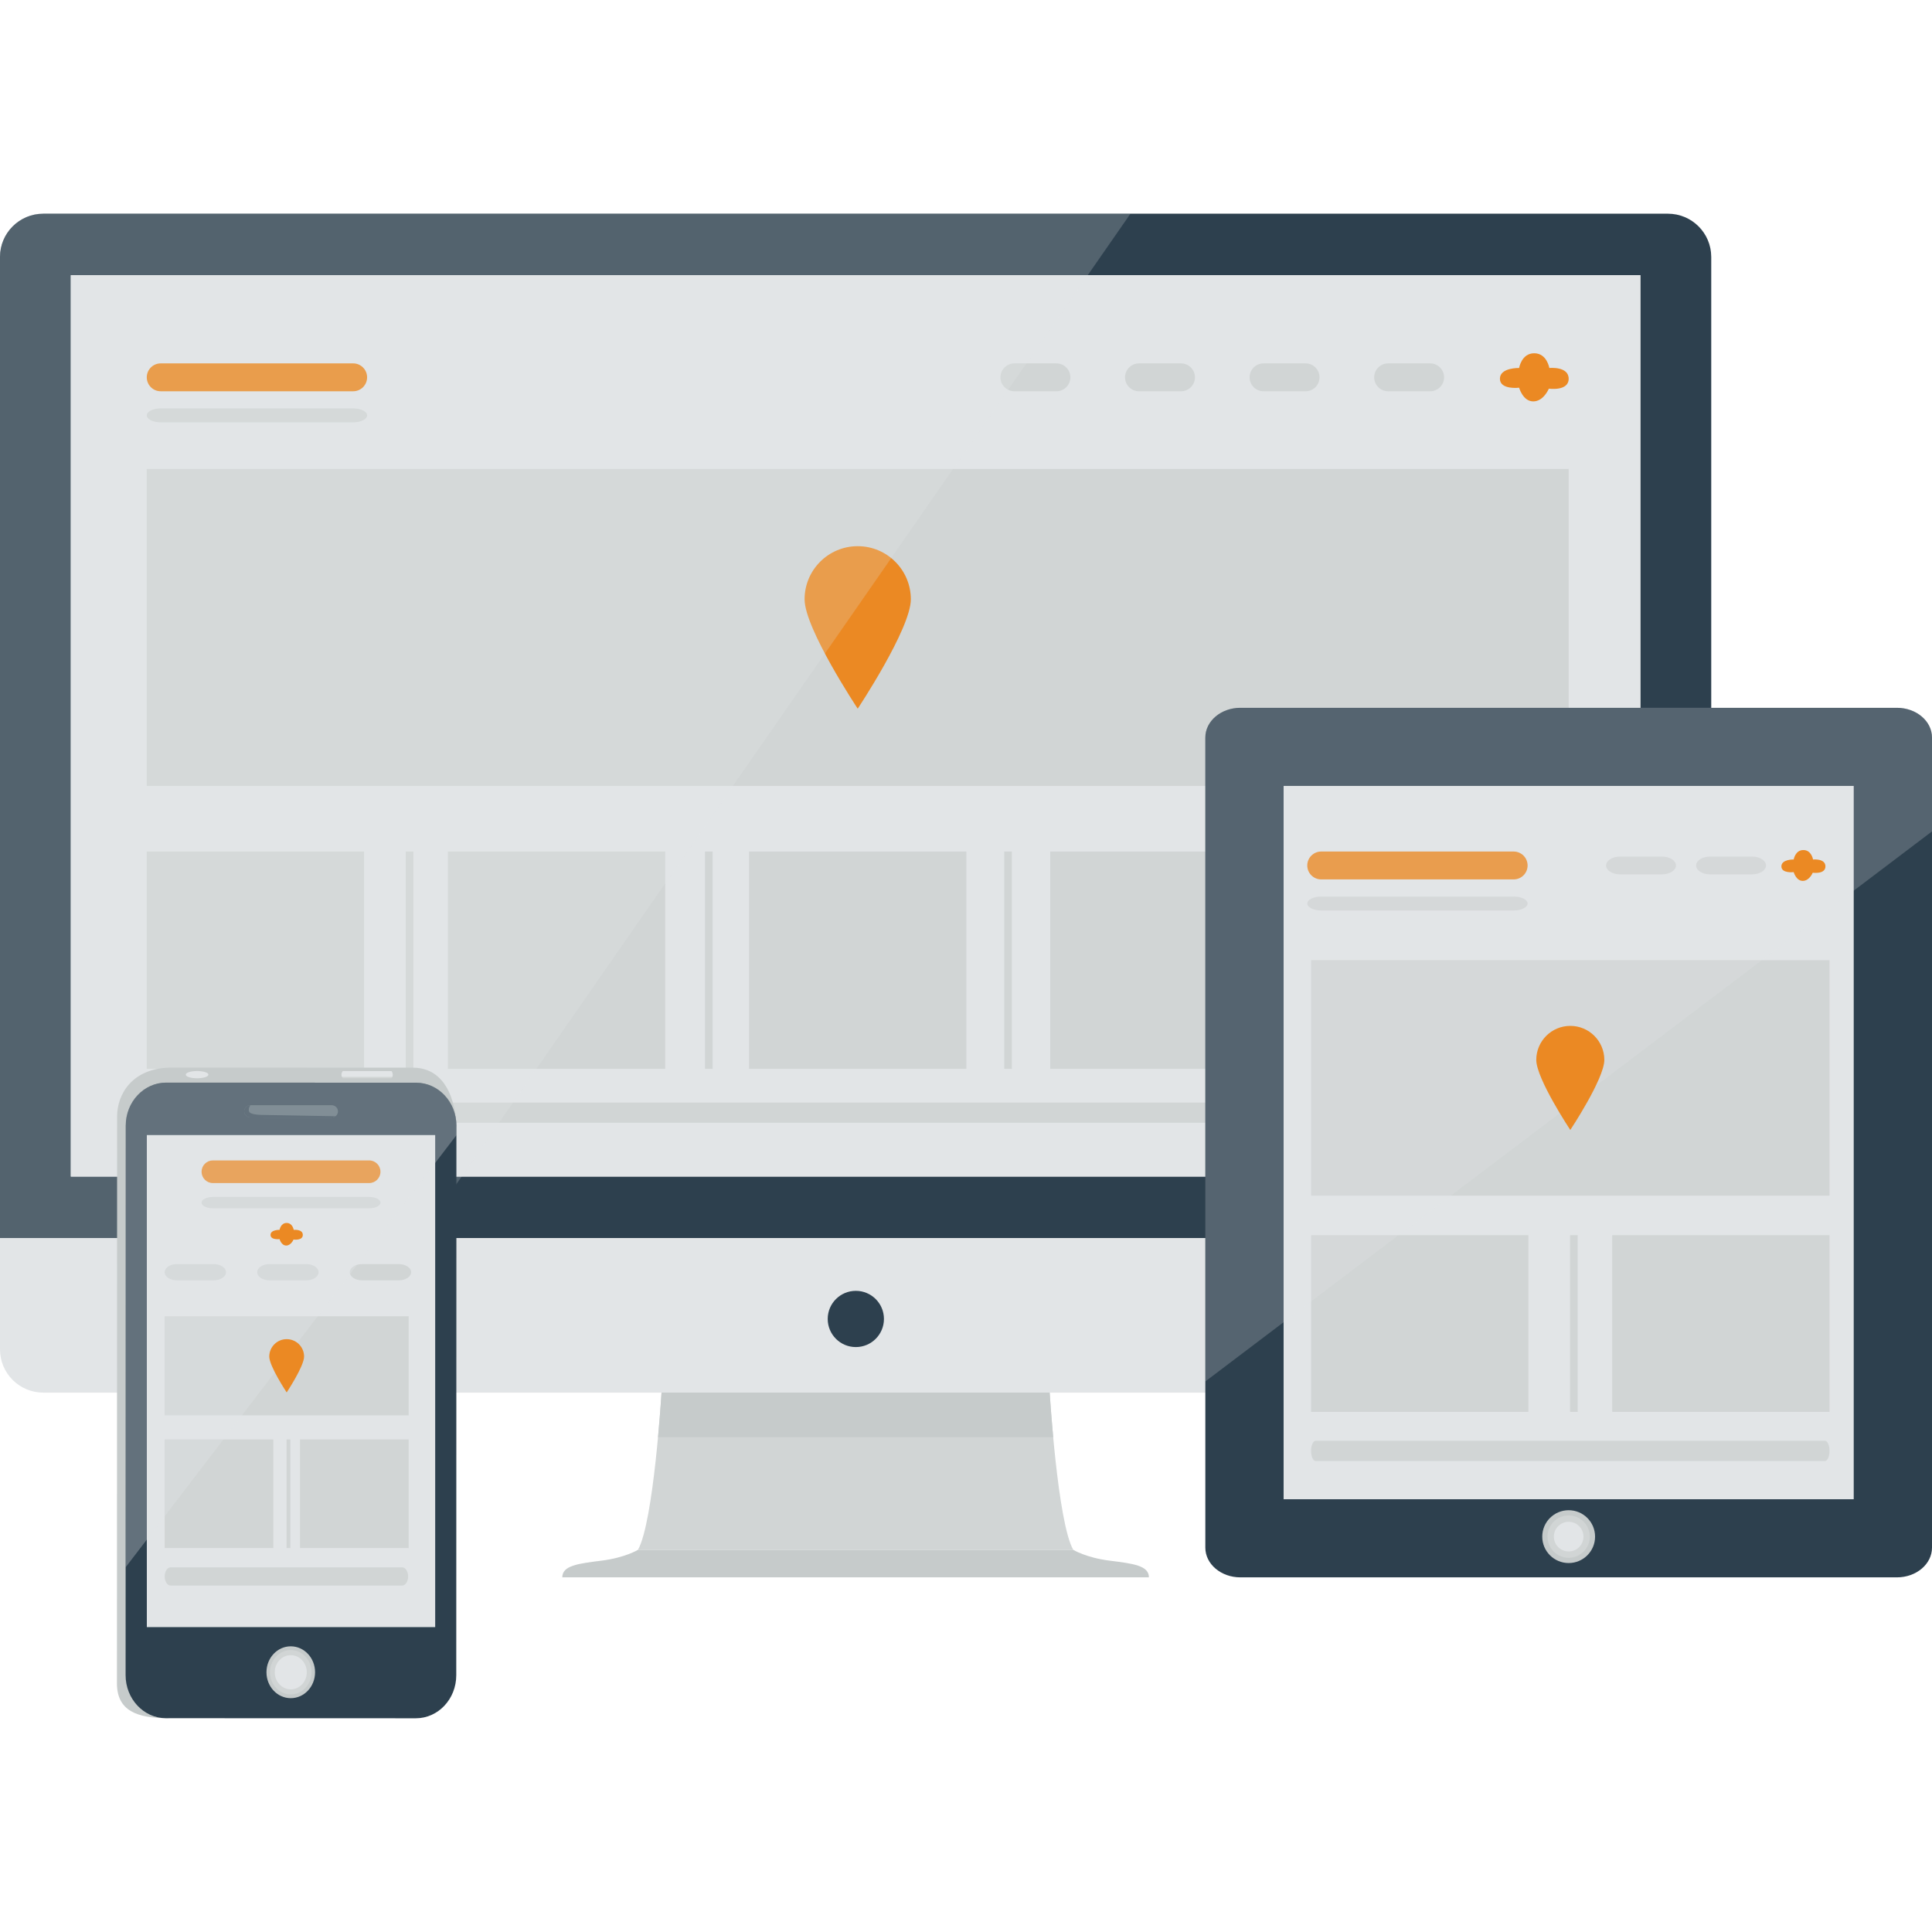 <?xml version="1.0" encoding="UTF-8"?> <!-- Generator: Adobe Illustrator 19.0.0, SVG Export Plug-In . SVG Version: 6.00 Build 0) --> <svg xmlns="http://www.w3.org/2000/svg" xmlns:xlink="http://www.w3.org/1999/xlink" id="Layer_1" x="0px" y="0px" viewBox="0 0 512 512" style="enable-background:new 0 0 512 512;" xml:space="preserve"> <g> <g> <g> <path style="fill:#E2E5E7;" d="M453.491,357.6c0,6.329-5.129,11.458-11.459,11.458H11.459C5.13,369.058,0,363.928,0,357.6V68.098 C0,61.772,5.13,56.64,11.459,56.64h430.573c6.33,0,11.459,5.133,11.459,11.458L453.491,357.6L453.491,357.6z"></path> </g> <g> <path style="fill:#D1D5D5;" d="M278.177,369.059h-51.433H175.31c0,0-2.083,34.374-6.25,41.664h57.684h57.683 C280.261,403.432,278.177,369.059,278.177,369.059z"></path> </g> <g> <path style="fill:#C6CBCB;" d="M294.062,413.587c-6.25-0.782-9.635-2.865-9.635-2.865h-57.683H169.06 c0,0-3.384,2.083-9.634,2.865c-6.249,0.783-10.416,1.302-10.416,4.428h77.733h77.733 C304.478,414.889,300.311,414.371,294.062,413.587z"></path> </g> <g> <path style="fill:#2D404E;" d="M442.032,56.64H11.459C5.13,56.64,0,61.772,0,68.098V328.09h453.491V68.098 C453.491,61.772,448.362,56.64,442.032,56.64z M434.721,311.805H207.139H18.768V72.926h334.434h81.52L434.721,311.805 L434.721,311.805z"></path> </g> <g> <polygon style="fill:#E2E5E7;" points="18.768,72.926 18.768,311.805 207.139,311.805 434.721,311.805 434.721,72.926 353.202,72.926 "></polygon> </g> <g> <path style="fill:#C6CBCB;" d="M278.177,369.059h-51.433H175.31c0,0-0.31,5.113-0.929,11.808h104.726 C278.488,374.171,278.177,369.059,278.177,369.059z"></path> </g> <g> <circle style="fill:#2D404E;" cx="226.804" cy="349.536" r="7.451"></circle> </g> <rect x="38.894" y="124.278" style="fill:#D1D5D5;" width="376.818" height="84"></rect> <rect x="38.894" y="225.664" style="fill:#D1D5D5;" width="57.587" height="57.586"></rect> <rect x="118.703" y="225.664" style="fill:#D1D5D5;" width="57.586" height="57.586"></rect> <rect x="198.511" y="225.664" style="fill:#D1D5D5;" width="57.586" height="57.586"></rect> <rect x="278.318" y="225.664" style="fill:#D1D5D5;" width="57.586" height="57.586"></rect> <rect x="358.127" y="225.664" style="fill:#D1D5D5;" width="57.586" height="57.586"></rect> <g> <g> <rect x="107.534" y="225.664" style="fill:#D1D5D5;" width="2.016" height="57.586"></rect> </g> <g> <rect x="186.833" y="225.664" style="fill:#D1D5D5;" width="2.017" height="57.586"></rect> </g> <g> <rect x="266.132" y="225.664" style="fill:#D1D5D5;" width="2.016" height="57.586"></rect> </g> <g> <rect x="345.43" y="225.664" style="fill:#D1D5D5;" width="2.017" height="57.586"></rect> </g> </g> <path style="fill:#D1D5D5;" d="M379.54,294.868c0,1.479-1.198,2.677-2.676,2.677H76.627c-1.479,0-2.677-1.198-2.677-2.677l0,0 c0-1.478,1.198-2.675,2.677-2.675h300.237C378.341,292.194,379.54,293.391,379.54,294.868L379.54,294.868z"></path> <path style="fill:#EB8923;" d="M97.286,99.995c0,2.042-1.656,3.696-3.696,3.696h-51c-2.04,0-3.695-1.654-3.695-3.696l0,0 c0-2.04,1.655-3.695,3.695-3.695h51C95.63,96.3,97.286,97.955,97.286,99.995L97.286,99.995z"></path> <path style="fill:#D1D5D5;" d="M97.286,110.075c0,1.021-1.656,1.848-3.696,1.848h-51c-2.04,0-3.695-0.826-3.695-1.848l0,0 c0-1.02,1.655-1.846,3.695-1.846h51C95.63,108.228,97.286,109.054,97.286,110.075L97.286,110.075z"></path> <path style="fill:#D1D5D5;" d="M382.7,99.995c0,2.042-1.655,3.696-3.697,3.696h-11.134c-2.041,0-3.697-1.654-3.697-3.696l0,0 c0-2.04,1.656-3.695,3.697-3.695h11.134C381.045,96.3,382.7,97.955,382.7,99.995L382.7,99.995z"></path> <path style="fill:#D1D5D5;" d="M349.686,99.995c0,2.042-1.654,3.696-3.696,3.696h-11.135c-2.041,0-3.696-1.654-3.696-3.696l0,0 c0-2.04,1.655-3.695,3.696-3.695h11.135C348.032,96.3,349.686,97.955,349.686,99.995L349.686,99.995z"></path> <path style="fill:#D1D5D5;" d="M316.672,99.995c0,2.042-1.654,3.696-3.696,3.696h-11.135c-2.04,0-3.696-1.654-3.696-3.696l0,0 c0-2.04,1.656-3.695,3.696-3.695h11.135C315.018,96.3,316.672,97.955,316.672,99.995L316.672,99.995z"></path> <path style="fill:#D1D5D5;" d="M283.66,99.995c0,2.042-1.655,3.696-3.696,3.696h-11.135c-2.041,0-3.696-1.654-3.696-3.696l0,0 c0-2.04,1.655-3.695,3.696-3.695h11.135C282.005,96.3,283.66,97.955,283.66,99.995L283.66,99.995z"></path> <path style="fill:#EB8923;" d="M213.225,158.823c0-7.775,6.304-14.078,14.078-14.078c7.775,0,14.078,6.303,14.078,14.078 s-14.078,28.985-14.078,28.985S213.225,166.598,213.225,158.823z"></path> <path style="fill:#EB8923;" d="M402.582,97.524c0,0,0.624-3.906,4-3.906c3.378,0,4.003,3.906,4.003,3.906s5.128-0.529,5.128,2.848 s-5.253,2.626-5.253,2.626s-1.376,3.377-4.128,3.377c-2.751,0-3.75-3.628-3.75-3.628s-5.088,0.627-5.088-2.375 S402.582,97.524,402.582,97.524z"></path> </g> <g style="opacity:0.21;"> <path style="fill:#E2E5E7;" d="M11.459,56.64C5.13,56.64,0,61.772,0,68.098V328.09h111.028l188.55-271.45L11.459,56.64 L11.459,56.64z"></path> </g> <g> <g> <g> <path style="fill:#2D404E;" d="M502.712,418.016c5.131,0,9.288-3.524,9.288-7.873V195.452c0-4.349-4.157-7.875-9.288-7.875 H328.713c-5.13,0-9.288,3.526-9.288,7.875v214.691c0,4.349,4.158,7.873,9.288,7.873H502.712L502.712,418.016z"></path> </g> <g> <rect x="340.169" y="208.277" style="fill:#E2E5E7;" width="151.087" height="189.038"></rect> </g> <g> <circle style="fill:#C6CBCB;" cx="415.712" cy="407.223" r="7"></circle> </g> <g> <circle style="fill:#D1D5D5;" cx="415.712" cy="407.223" r="5.609"></circle> </g> <g> <circle style="fill:#E2E5E7;" cx="415.712" cy="407.223" r="3.925"></circle> </g> </g> <rect x="347.447" y="254.457" style="fill:#D1D5D5;" width="137.396" height="62.409"></rect> <rect x="347.447" y="327.329" style="fill:#D1D5D5;" width="57.587" height="46.828"></rect> <rect x="427.254" y="327.329" style="fill:#D1D5D5;" width="57.589" height="46.828"></rect> <g> <rect x="416.087" y="327.329" style="fill:#D1D5D5;" width="2.017" height="46.828"></rect> </g> <path style="fill:#D1D5D5;" d="M484.842,384.501c0,1.479-0.539,2.677-1.203,2.677H348.651c-0.666,0-1.204-1.198-1.204-2.677l0,0 c0-1.478,0.538-2.675,1.204-2.675h134.988C484.303,381.827,484.842,383.025,484.842,384.501L484.842,384.501z"></path> <path style="fill:#EB8923;" d="M404.829,229.359c0,2.041-1.653,3.695-3.695,3.695h-50.998c-2.042,0-3.696-1.654-3.696-3.695l0,0 c0-2.041,1.654-3.695,3.696-3.695h50.998C403.175,225.664,404.829,227.318,404.829,229.359L404.829,229.359z"></path> <path style="fill:#D1D5D5;" d="M404.829,239.438c0,1.021-1.653,1.848-3.695,1.848h-50.998c-2.042,0-3.696-0.827-3.696-1.848l0,0 c0-1.021,1.654-1.847,3.696-1.847h50.998C403.175,237.591,404.829,238.417,404.829,239.438L404.829,239.438z"></path> <path style="fill:#D1D5D5;" d="M468.01,229.359c0,1.305-1.655,2.362-3.696,2.362h-11.135c-2.041,0-3.696-1.058-3.696-2.362l0,0 c0-1.305,1.655-2.362,3.696-2.362h11.135C466.355,226.997,468.01,228.054,468.01,229.359L468.01,229.359z"></path> <path style="fill:#D1D5D5;" d="M444.153,229.359c0,1.305-1.654,2.362-3.696,2.362h-11.135c-2.041,0-3.696-1.058-3.696-2.362l0,0 c0-1.305,1.655-2.362,3.696-2.362h11.135C442.499,226.997,444.153,228.054,444.153,229.359L444.153,229.359z"></path> <g style="opacity:0.22;"> <path style="fill:#E2E5E7;" d="M319.424,195.451c0-4.349,4.158-7.875,9.288-7.875h173.999c5.131,0,9.288,3.526,9.288,7.875 v24.885L319.424,366.1V195.451z"></path> </g> <path style="fill:#EB8923;" d="M407.127,280.887c0-4.98,4.037-9.018,9.018-9.018s9.018,4.037,9.018,9.018 s-9.018,18.565-9.018,18.565S407.127,285.868,407.127,280.887z"></path> <path style="fill:#EB8923;" d="M475.348,227.776c0,0,0.4-2.503,2.562-2.503c2.164,0,2.564,2.503,2.564,2.503 s3.284-0.34,3.284,1.824c0,2.163-3.364,1.682-3.364,1.682s-0.882,2.163-2.645,2.163c-1.762,0-2.402-2.324-2.402-2.324 s-3.258,0.402-3.258-1.521S475.348,227.776,475.348,227.776z"></path> </g> <g> <g> <path style="fill:#C6CBCB;" d="M44.492,455.34c8.07,0.002,76.463-157.002,76.463-157.002s0.004-15.395-11.567-15.398 c-9.002-0.002-63.849-0.02-63.849-0.02c-10.502-0.004-14.505,7.076-14.505,12.945c-0.003,5.868-0.04,142.898-0.043,150.232 C30.989,453.434,36.422,455.339,44.492,455.34z"></path> </g> <g> <path style="fill:#2D404E;" d="M120.915,443.956c-0.001,6.3-4.794,11.405-10.702,11.405l-66.233-0.02 c-5.909-0.002-10.696-5.113-10.694-11.413l0.039-145.616c0.002-6.301,4.794-11.41,10.702-11.406l66.233,0.021 c5.907,0.002,10.698,5.11,10.695,11.413L120.915,443.956z"></path> </g> <g> <rect x="38.912" y="300.805" style="fill:#E2E5E7;" width="76.418" height="130.396"></rect> </g> <g> <path style="fill:#586A73;" d="M89.568,294.525c0,0.901-0.742,1.632-1.657,1.63l-21.542-0.008c-0.916,0-1.656-0.729-1.656-1.628 l0,0c0-0.902,0.742-1.631,1.657-1.631l21.541,0.006C88.826,292.896,89.568,293.624,89.568,294.525L89.568,294.525z"></path> </g> <g> <path style="fill:#2D404E;" d="M88.922,295.816c-0.279,0.213-0.631,0.339-1.012,0.339l-21.542-0.008 c-0.916,0-1.656-0.729-1.656-1.628l0,0c0-0.902,0.742-1.631,1.657-1.631c0,0-0.629,0.748-0.375,1.631 c0.255,0.884,2.802,0.95,3.949,0.95C71.09,295.471,88.922,295.816,88.922,295.816z"></path> </g> <g> <g> <ellipse style="fill:#C6CBCB;" cx="77.056" cy="443.163" rx="6.441" ry="6.871"></ellipse> </g> <g> <path style="fill:#D1D5D5;" d="M82.559,443.165c0-3.242-2.462-5.869-5.501-5.869c-3.04-0.002-5.504,2.623-5.505,5.865 c0,3.241,2.462,5.867,5.502,5.867C80.094,449.033,82.558,446.406,82.559,443.165z"></path> </g> <g> <ellipse style="fill:#E2E5E7;" cx="77.057" cy="443.163" rx="4.245" ry="4.527"></ellipse> </g> </g> <g> <path style="fill:#D1D5D5;" d="M90.855,285.765l12.922,0.004c0,0,0.67-0.791,0.001-1.92l-12.923-0.006 C90.855,283.842,90.043,284.803,90.855,285.765z"></path> </g> <g> <path style="fill:#E2E5E7;" d="M103.778,283.849l-12.923-0.006c0,0-0.604,0.717-0.248,1.53l13.378,0.002 C104.105,285.035,104.164,284.499,103.778,283.849z"></path> </g> <g> <path style="fill:#E2E5E7;" d="M55.235,284.792c0,0.531-1.344,0.961-3.004,0.961c-1.659,0-3.003-0.432-3.002-0.961 c-0.001-0.529,1.343-0.961,3.003-0.961C53.891,283.835,55.235,284.263,55.235,284.792z"></path> </g> <rect x="43.64" y="348.818" style="fill:#D1D5D5;" width="64.665" height="26.266"></rect> <g> <rect x="43.64" y="381.461" style="fill:#D1D5D5;" width="28.793" height="28.793"></rect> <rect x="79.512" y="381.461" style="fill:#D1D5D5;" width="28.793" height="28.793"></rect> <g> <rect x="75.944" y="381.461" style="fill:#D1D5D5;" width="1.008" height="28.793"></rect> </g> </g> <path style="fill:#D1D5D5;" d="M108.16,417.775c0,1.332-0.711,2.413-1.589,2.413H45.228c-0.877,0-1.588-1.081-1.588-2.413l0,0 c0-1.332,0.711-2.412,1.588-2.412h61.343C107.449,415.363,108.16,416.443,108.16,417.775L108.16,417.775z"></path> <g> <path style="fill:#EB8923;" d="M100.826,310.523c0,1.657-1.344,3.002-3.002,3.002H56.418c-1.658,0-3.001-1.345-3.001-3.002l0,0 c0-1.656,1.343-3.001,3.001-3.001h41.406C99.482,307.523,100.826,308.868,100.826,310.523L100.826,310.523z"></path> <path style="fill:#D1D5D5;" d="M100.826,318.707c0,0.829-1.344,1.501-3.002,1.501H56.418c-1.658,0-3.001-0.672-3.001-1.501l0,0 c0-0.828,1.343-1.499,3.001-1.499h41.406C99.482,317.208,100.826,317.879,100.826,318.707L100.826,318.707z"></path> </g> <path style="fill:#D1D5D5;" d="M108.947,337.148c0,1.188-1.453,2.149-3.242,2.149h-9.764c-1.79,0-3.242-0.962-3.242-2.149l0,0 c0-1.187,1.452-2.149,3.242-2.149h9.764C107.494,334.999,108.947,335.962,108.947,337.148L108.947,337.148z"></path> <path style="fill:#D1D5D5;" d="M84.418,337.148c0,1.188-1.453,2.149-3.243,2.149h-9.763c-1.791,0-3.243-0.962-3.243-2.149l0,0 c0-1.187,1.452-2.149,3.243-2.149h9.763C82.964,334.999,84.418,335.962,84.418,337.148L84.418,337.148z"></path> <path style="fill:#D1D5D5;" d="M59.888,337.148c0,1.188-1.452,2.149-3.243,2.149h-9.764c-1.789,0-3.241-0.962-3.241-2.149l0,0 c0-1.187,1.452-2.149,3.241-2.149h9.764C58.436,334.999,59.888,335.962,59.888,337.148L59.888,337.148z"></path> <g style="opacity:0.3;"> <path style="fill:#E2E5E7;" d="M120.955,298.338c0.003-6.303-4.788-11.411-10.695-11.413l-66.233-0.021 c-5.908-0.004-10.7,5.105-10.702,11.406l-0.031,117.036l87.661-114.499V298.338z"></path> </g> <path style="fill:#EB8923;" d="M71.358,359.505c0-2.548,2.065-4.614,4.614-4.614s4.614,2.066,4.614,4.614 c0,2.549-4.614,9.503-4.614,9.503S71.358,362.055,71.358,359.505z"></path> <path style="fill:#EB8923;" d="M74.086,325.928c0,0,0.293-1.833,1.877-1.833c1.585,0,1.879,1.833,1.879,1.833 s2.405-0.249,2.405,1.336s-2.465,1.232-2.465,1.232s-0.646,1.584-1.937,1.584s-1.76-1.702-1.76-1.702s-2.388,0.294-2.388-1.114 S74.086,325.928,74.086,325.928z"></path> </g> </g> <g> </g> <g> </g> <g> </g> <g> </g> <g> </g> <g> </g> <g> </g> <g> </g> <g> </g> <g> </g> <g> </g> <g> </g> <g> </g> <g> </g> <g> </g> </svg> 